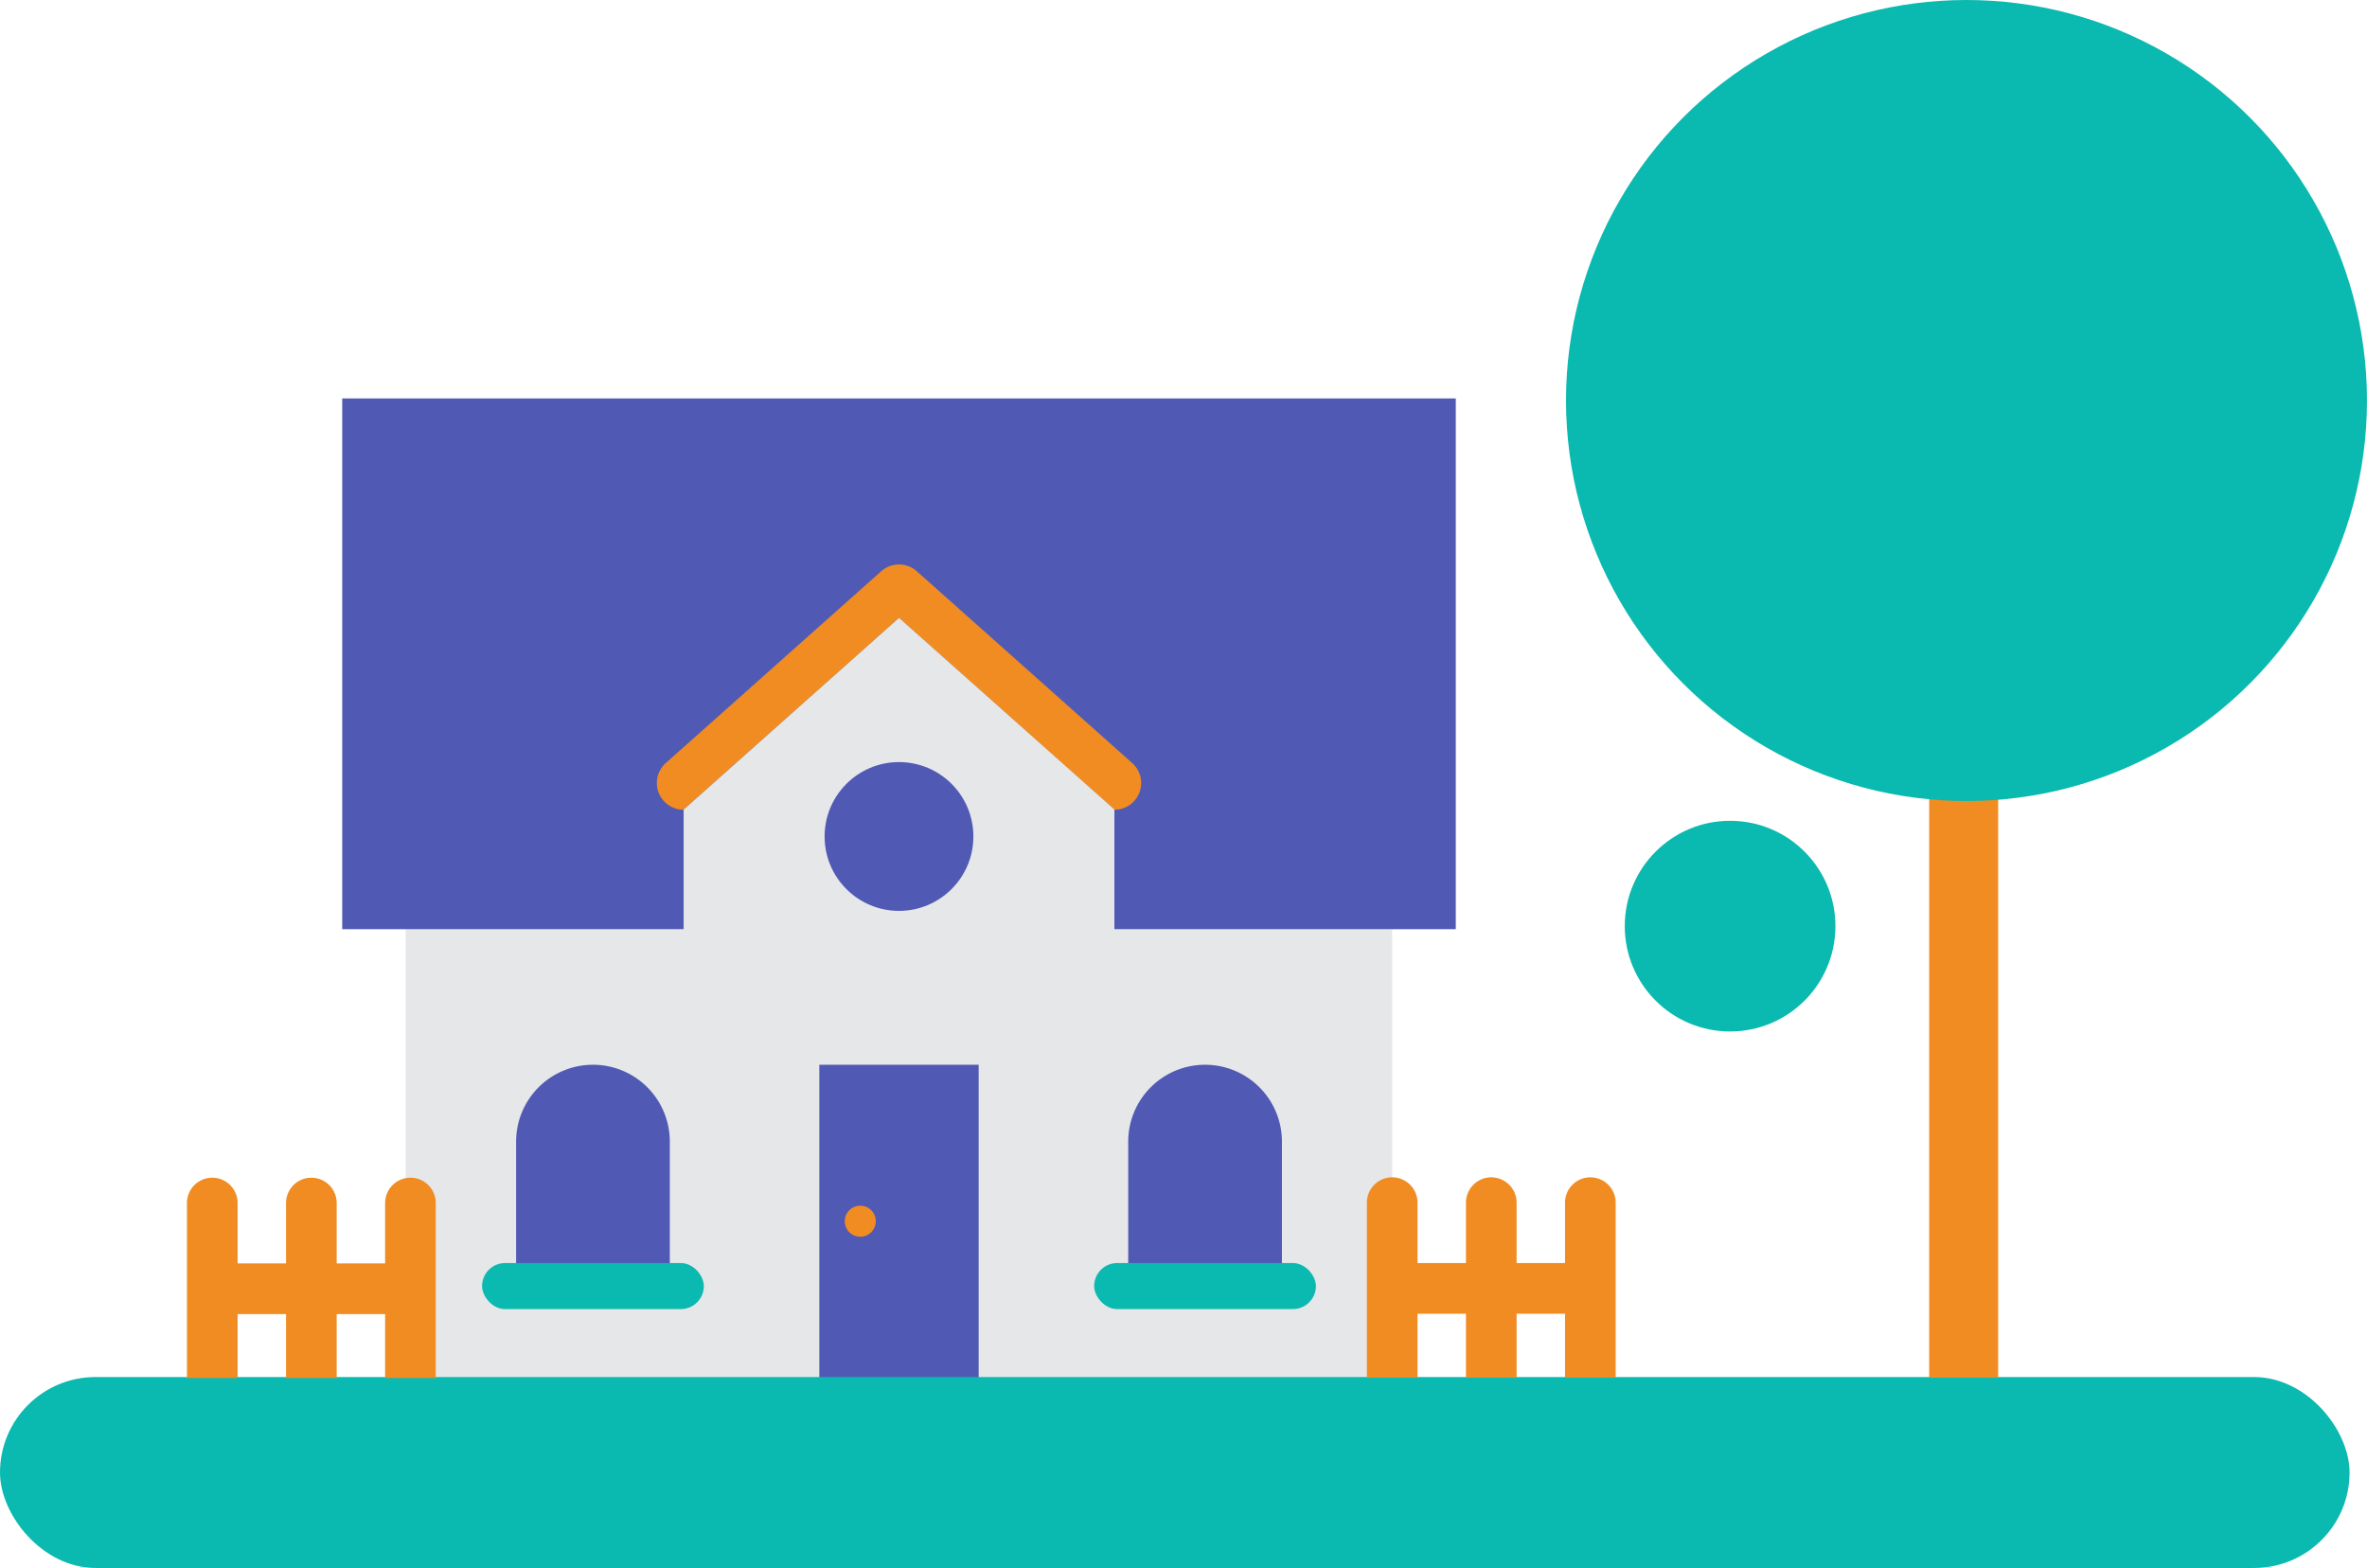 <svg xmlns="http://www.w3.org/2000/svg" id="Group_4377" width="90.115" height="59.691" data-name="Group 4377" viewBox="0 0 90.115 59.691">
    <defs>
        <style>
            .cls-1{fill:#e6e7e8}.cls-2{fill:#505ab4}.cls-3{fill:#0ab9af}.cls-4{fill:#f08c21}
        </style>
    </defs>
    <path id="Rectangle_2379" d="M0 0h37.555v17.072H0z" class="cls-1" data-name="Rectangle 2379" transform="translate(15.448 35.374)"/>
    <path id="Rectangle_2380" d="M0 0h6.067v11.912H0z" class="cls-2" data-name="Rectangle 2380" transform="translate(31.192 40.534)"/>
    <path id="Rectangle_2381" d="M0 0h42.396v20.207H0z" class="cls-2" data-name="Rectangle 2381" transform="translate(13.028 15.167)"/>
    <ellipse id="Ellipse_50" cx="4.01" cy="4.01" class="cls-3" data-name="Ellipse 50" rx="4.01" ry="4.01" transform="translate(61.857 31.247)"/>
    <path id="Path_2341" d="M147.612 158.2l-8.2-7.3-8.2 7.3a1.018 1.018 0 0 1-.675-1.779l8.2-7.3a1.018 1.018 0 0 1 1.355 0l8.2 7.3a1.018 1.018 0 0 1-.68 1.779z" class="cls-4" data-name="Path 2341" transform="translate(-105.188 -127.374)"/>
    <path id="Path_2342" d="M148.7 160.359v5.964h-16.4v-5.959l8.2-7.3z" class="cls-1" data-name="Path 2342" transform="translate(-106.273 -129.542)"/>
    <path id="Rectangle_2382" d="M2.926 0a2.926 2.926 0 0 1 2.926 2.926v5.6H0v-5.6A2.926 2.926 0 0 1 2.926 0z" class="cls-2" data-name="Rectangle 2382" transform="translate(19.649 40.534)"/>
    <path id="Rectangle_2383" d="M2.926 0a2.926 2.926 0 0 1 2.926 2.926v5.6H0v-5.6A2.926 2.926 0 0 1 2.926 0z" class="cls-2" data-name="Rectangle 2383" transform="translate(42.953 40.534)"/>
    <ellipse id="Ellipse_51" cx=".591" cy=".591" class="cls-4" data-name="Ellipse 51" rx=".591" ry=".591" transform="translate(32.161 45.9)"/>
    <ellipse id="Ellipse_52" cx="2.832" cy="2.832" class="cls-2" data-name="Ellipse 52" rx="2.832" ry="2.832" transform="translate(31.394 29.012)"/>
    <rect id="Rectangle_2384" width="8.443" height="1.753" class="cls-3" data-name="Rectangle 2384" rx=".877" transform="translate(18.353 48.083)"/>
    <rect id="Rectangle_2385" width="8.443" height="1.753" class="cls-3" data-name="Rectangle 2385" rx=".877" transform="translate(41.656 48.083)"/>
    <rect id="Rectangle_2386" width="89.451" height="7.268" class="cls-3" data-name="Rectangle 2386" rx="3.634" transform="translate(0 52.423)"/>
    <path id="Rectangle_2387" d="M0 0h2.627v27.175H0z" class="cls-4" data-name="Rectangle 2387" transform="translate(73.446 25.271)"/>
    <g id="Group_4375" data-name="Group 4375" transform="translate(7.118 44.834)">
        <path id="Rectangle_2388" d="M.964 0a.964.964 0 0 1 .964.964v6.662H0V.964A.964.964 0 0 1 .964 0z" class="cls-4" data-name="Rectangle 2388"/>
        <path id="Rectangle_2389" d="M.964 0a.964.964 0 0 1 .964.964v6.662H0V.964A.964.964 0 0 1 .964 0z" class="cls-4" data-name="Rectangle 2389" transform="translate(3.772)"/>
        <path id="Rectangle_2390" d="M.964 0a.964.964 0 0 1 .964.964v6.662H0V.964A.964.964 0 0 1 .964 0z" class="cls-4" data-name="Rectangle 2390" transform="translate(7.544)"/>
        <path id="Rectangle_2391" d="M0 0h1.929v7.549H0z" class="cls-4" data-name="Rectangle 2391" transform="rotate(90 2.625 5.888)"/>
    </g>
    <g id="Group_4376" data-name="Group 4376" transform="translate(52.039 44.82)">
        <path id="Rectangle_2392" d="M.964 0a.964.964 0 0 1 .964.964v6.662H0V.964A.964.964 0 0 1 .964 0z" class="cls-4" data-name="Rectangle 2392"/>
        <path id="Rectangle_2393" d="M.964 0a.964.964 0 0 1 .964.964v6.662H0V.964A.964.964 0 0 1 .964 0z" class="cls-4" data-name="Rectangle 2393" transform="translate(3.772)"/>
        <path id="Rectangle_2394" d="M.964 0a.964.964 0 0 1 .964.964v6.662H0V.964A.964.964 0 0 1 .964 0z" class="cls-4" data-name="Rectangle 2394" transform="translate(7.544)"/>
        <path id="Rectangle_2395" d="M0 0h1.929v7.549H0z" class="cls-4" data-name="Rectangle 2395" transform="rotate(90 2.625 5.888)"/>
    </g>
    <ellipse id="Ellipse_53" cx="15.247" cy="15.247" class="cls-3" data-name="Ellipse 53" rx="15.247" ry="15.247" transform="translate(59.62)"/>
</svg>
